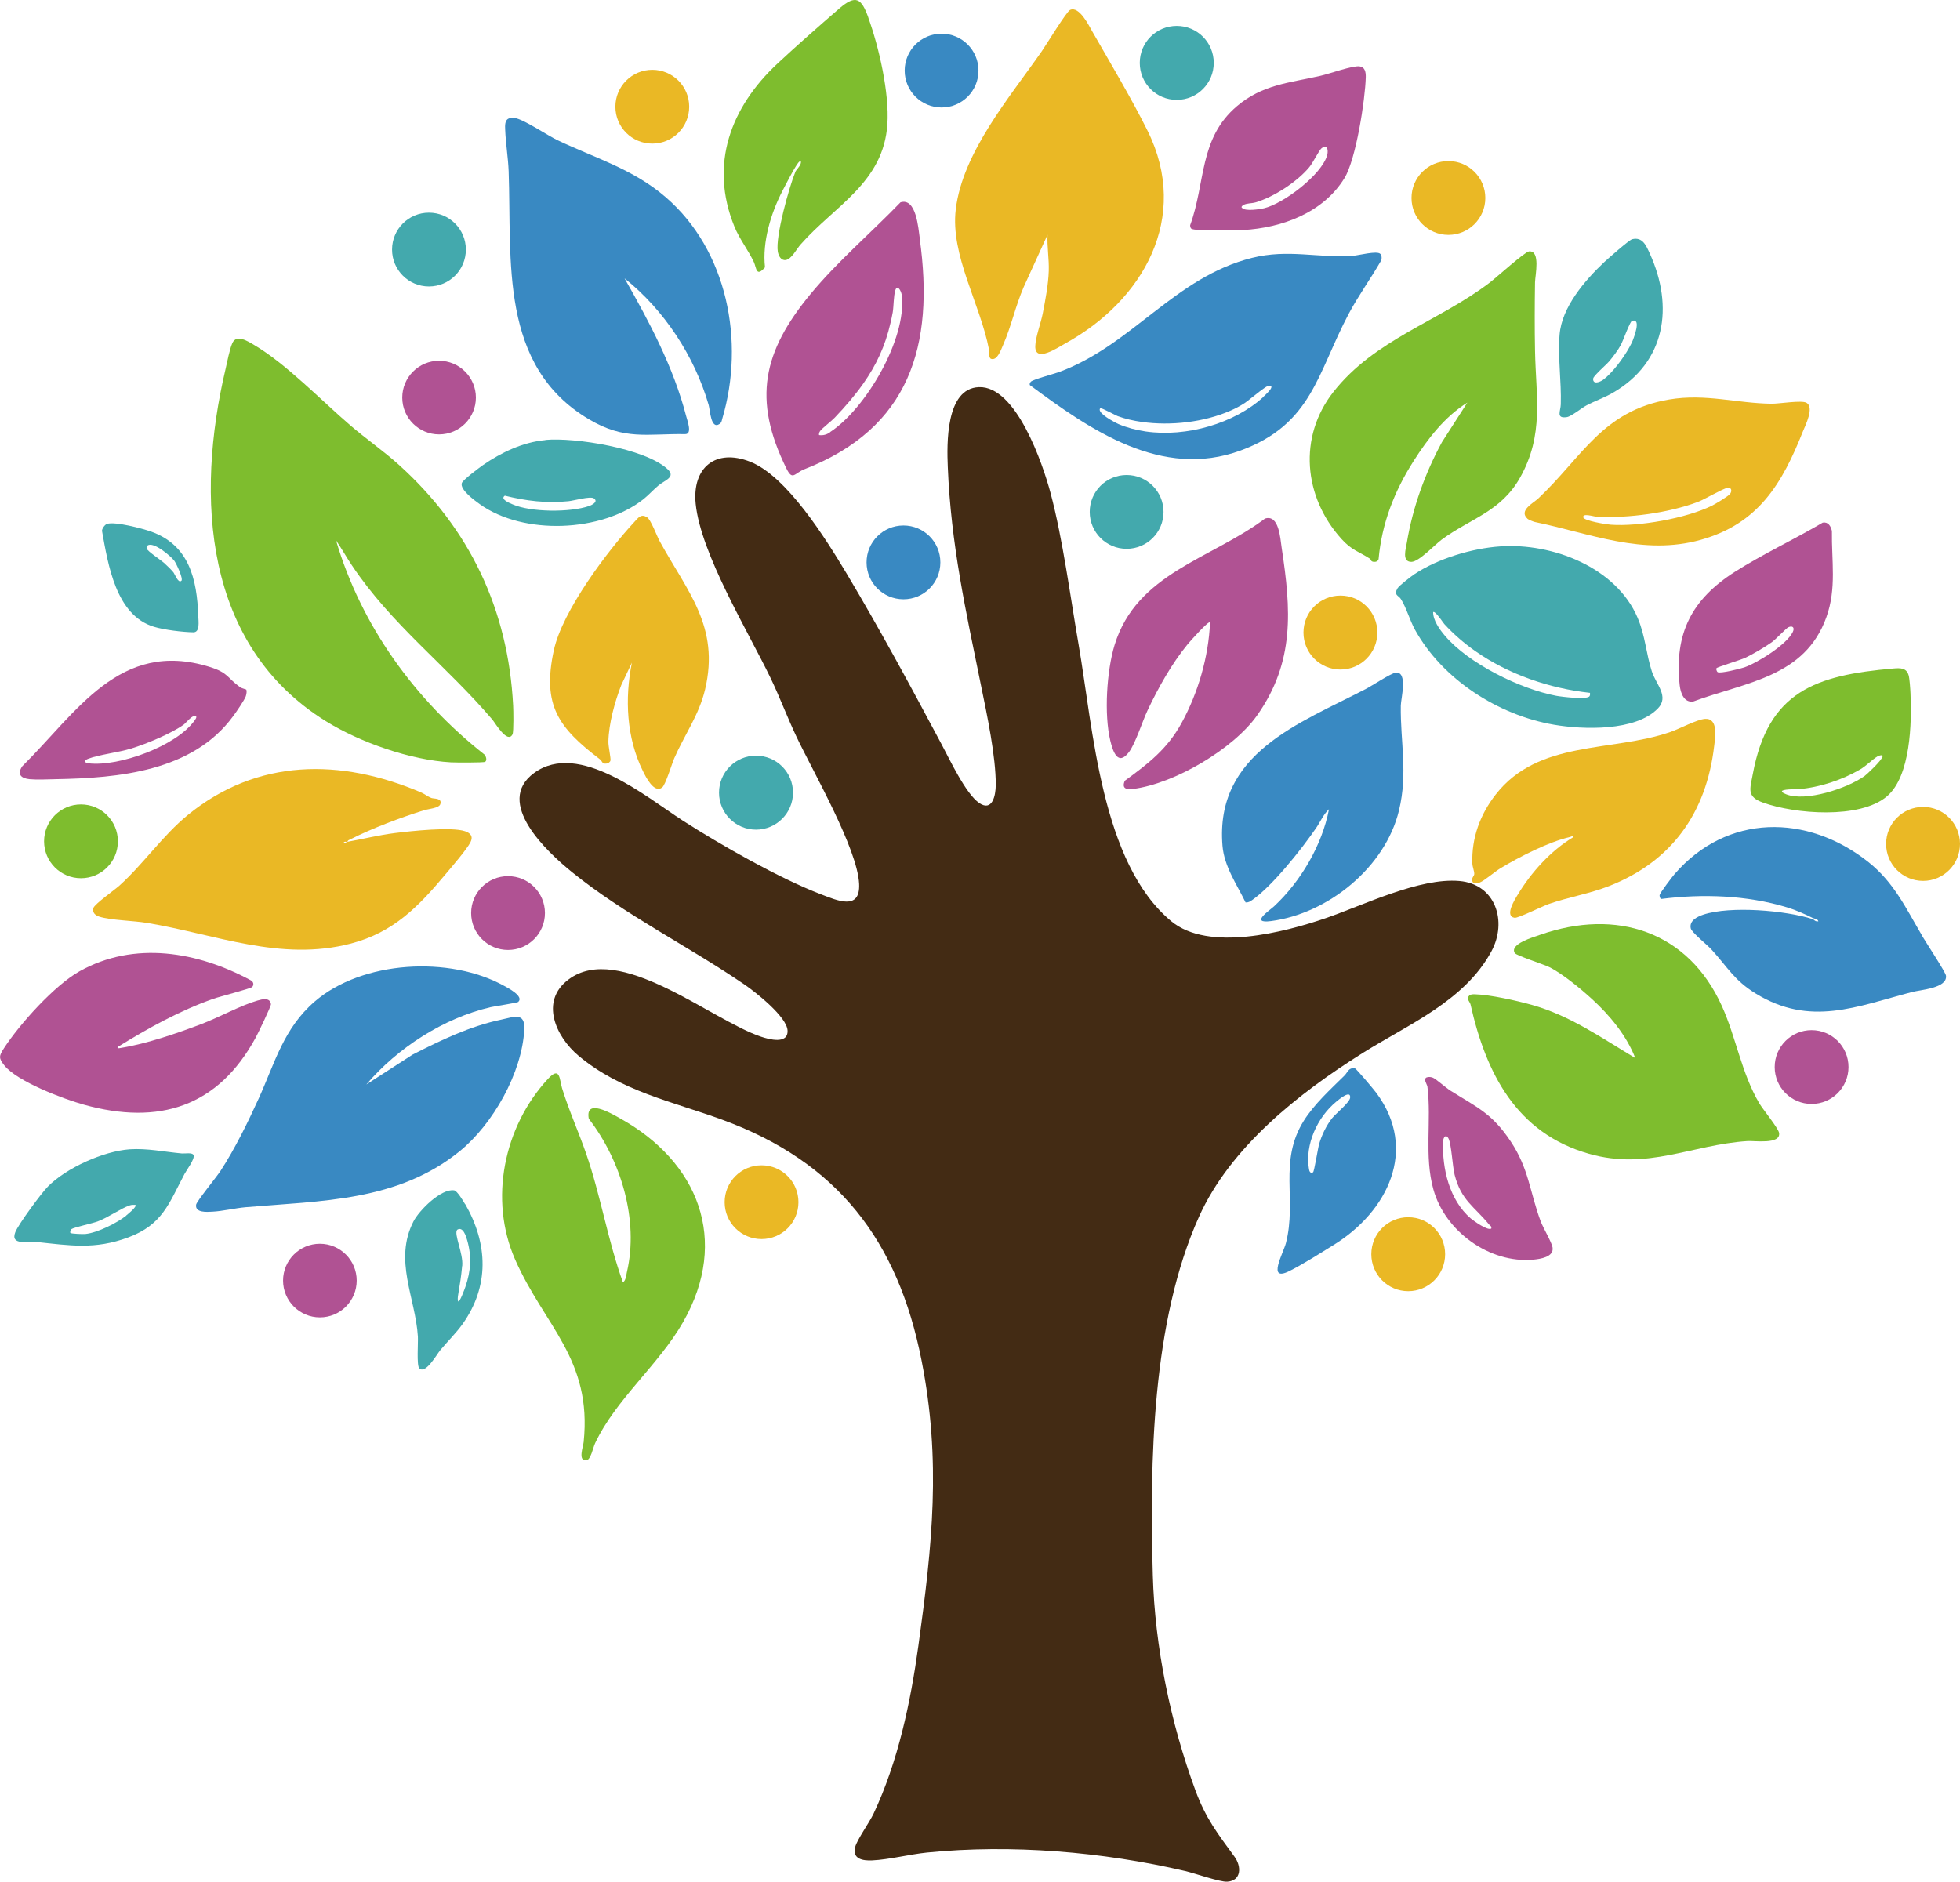 <svg xmlns="http://www.w3.org/2000/svg" version="1.1" xmlns:xlink="http://www.w3.org/1999/xlink" width="226.77" height="217.76"><svg xmlns="http://www.w3.org/2000/svg" id="SvgjsSvg1001" data-name="Ebene 1" viewBox="0 0 226.77 217.76">
  <defs>
    <style>
      .cls-1 {
        fill: #b05293;
      }

      .cls-2 {
        fill: #3989c2;
      }

      .cls-3 {
        fill: #7ebd2e;
      }

      .cls-4 {
        fill: #432b14;
      }

      .cls-5 {
        fill: #43a9ad;
      }

      .cls-6 {
        fill: #eab825;
      }
    </style>
  </defs>
  <path class="cls-4" d="M113.26,44.8c4.32-.16,7.4,8.92,8.29,12.26,1.42,5.34,2.28,11.97,3.24,17.51,1.7,9.82,2.6,25.31,10.74,32.05,4.29,3.55,13.06,1.28,17.89-.38,4.4-1.52,10.81-4.69,15.43-4.29,4.19.36,5.57,4.68,3.71,8.13-3.12,5.78-9.63,8.46-14.92,11.79-7.34,4.61-15.29,10.86-18.92,18.94-5.45,12.13-5.71,28.34-5.34,41.48.23,8.27,2.06,17.13,4.93,24.9,1.2,3.25,2.56,4.98,4.52,7.67.82,1.12.82,2.78-.84,2.89-.82.06-3.78-.98-4.85-1.23-9.56-2.23-20.1-3.12-29.89-2.14-2.05.21-4.38.82-6.35.91-1.08.05-2.33-.16-1.95-1.57.22-.84,1.64-2.82,2.12-3.84,2.84-6.03,4.28-12.87,5.19-19.45,1.6-11.6,2.66-21.39.36-33.01-2.73-13.85-9.71-22.97-23.1-27.86-5.76-2.1-11.71-3.29-16.59-7.39-2.62-2.2-4.5-6.3-1.17-8.81,5.87-4.44,16.53,4.69,22.3,6.61.89.3,3.13.92,3.06-.71-.07-1.6-3.73-4.48-5.03-5.36-6.47-4.42-13.85-8.06-19.94-13-2.8-2.27-9.04-8.04-4.34-11.46,5.17-3.76,12.95,2.79,17.17,5.51,4.35,2.8,11.2,6.7,15.98,8.53,1.87.71,4.59,1.97,4.44-1.2-.2-4.11-5.3-12.92-7.24-17.01-1.07-2.25-1.94-4.6-3.02-6.84-2.59-5.37-8.07-14.37-8.65-20.13-.42-4.18,2.29-6.44,6.3-4.87,4.27,1.68,8.82,9.03,11.17,12.95,3.86,6.47,7.44,13.11,10.98,19.75.94,1.76,2.8,5.74,4.36,6.8,1.52,1.03,1.9-.89,1.91-2.07.02-3.3-1.02-8.19-1.7-11.5-1.77-8.69-3.48-16.32-3.85-25.32-.11-2.64-.26-9.1,3.6-9.24"></path>
  <path class="cls-6" d="M73.11,76.68l-1.23,2.6c-.75,1.94-1.45,4.46-1.49,6.55-.01.56.3,1.91.24,2.18-.04.18-.26.33-.44.35-.56.08-.49-.27-.79-.5-4.76-3.63-6.71-6.22-5.32-12.62.98-4.52,6.17-11.46,9.36-14.89.44-.47.73-.9,1.41-.5.46.27,1.14,2.18,1.48,2.79,3.2,5.83,6.97,9.85,5.25,17.14-.71,2.99-2.39,5.26-3.57,7.97-.29.67-1.01,3.1-1.41,3.39-.93.69-1.88-1.22-2.22-1.92-1.9-3.83-2.11-8.39-1.27-12.54"></path>
  <path class="cls-6" d="M159.36,73.2c0,2.36-1.91,4.28-4.27,4.28s-4.28-1.91-4.28-4.28,1.91-4.28,4.28-4.28,4.27,1.91,4.27,4.28"></path>
  <path class="cls-5" d="M91.75,91.73c0,2.36-1.92,4.28-4.28,4.28s-4.28-1.91-4.28-4.28,1.91-4.28,4.28-4.28,4.28,1.91,4.28,4.28"></path>
  <path class="cls-6" d="M171.85,22.91c0,2.36-1.91,4.27-4.27,4.27s-4.27-1.91-4.27-4.27,1.91-4.27,4.27-4.27,4.27,1.91,4.27,4.27"></path>
  <path class="cls-3" d="M169.98,115.21c.16-.15.45-.16.66-.15,1.78.05,4.81.73,6.57,1.22,4.47,1.25,8.07,3.82,11.99,6.16-1.01-2.59-2.94-4.94-4.99-6.81-1.28-1.17-3.44-2.97-4.97-3.72-.65-.32-3.8-1.33-3.98-1.62-.65-1.04,2.17-1.85,2.92-2.11,8.83-3.09,17.14-.43,21.05,8.26,1.65,3.66,2.24,7.7,4.32,11.24.42.71,2.21,2.88,2.29,3.43.2,1.36-2.85.88-3.68.94-6.48.43-11.51,3.4-18.31,1.47-8.4-2.38-11.93-9.33-13.71-17.28-.07-.31-.53-.66-.17-1"></path>
  <path class="cls-6" d="M182.01,96.9c.03-.25-.24-.07-.36-.04-2.45.55-5.89,2.31-8.05,3.62-.64.38-1.84,1.43-2.38,1.64-.43.17-.91.22-.89-.35,0-.27.23-.41.24-.62.02-.31-.21-.84-.22-1.2-.11-2.97.9-5.71,2.72-8.03,4.95-6.31,13.33-4.86,20.16-7.2,1.03-.35,3.12-1.47,4.05-1.53,1.56-.09,1.16,2.17,1.05,3.13-.9,7.73-4.91,13.38-12.17,16.22-2.27.89-4.7,1.28-6.99,2.08-.71.25-3.53,1.65-3.93,1.59-1.21-.18.04-2.15.37-2.69,1.56-2.58,3.81-5.07,6.4-6.63"></path>
  <path class="cls-1" d="M213.87,123.48c0,2.36-1.91,4.27-4.27,4.27s-4.27-1.91-4.27-4.27,1.91-4.27,4.27-4.27,4.27,1.91,4.27,4.27"></path>
  <path class="cls-2" d="M108.8,65.08c0,2.36-1.91,4.27-4.27,4.27s-4.27-1.91-4.27-4.27,1.91-4.27,4.27-4.27,4.27,1.91,4.27,4.27"></path>
  <path class="cls-2" d="M113.21,8.17c0,2.36-1.91,4.27-4.27,4.27s-4.27-1.91-4.27-4.27,1.91-4.27,4.27-4.27,4.27,1.91,4.27,4.27"></path>
  <path class="cls-6" d="M92.38,139.12c0,2.36-1.91,4.27-4.27,4.27s-4.27-1.91-4.27-4.27,1.91-4.27,4.27-4.27,4.27,1.91,4.27,4.27"></path>
  <path class="cls-3" d="M13.64,97.36c0,2.36-1.91,4.27-4.27,4.27s-4.27-1.91-4.27-4.27,1.91-4.27,4.27-4.27,4.27,1.91,4.27,4.27"></path>
  <path class="cls-5" d="M134.62,59.24c0,2.36-1.91,4.27-4.27,4.27s-4.27-1.91-4.27-4.27,1.91-4.27,4.27-4.27,4.27,1.91,4.27,4.27"></path>
  <path class="cls-1" d="M63.05,105.66c0,2.36-1.91,4.27-4.27,4.27s-4.27-1.91-4.27-4.27,1.91-4.27,4.27-4.27,4.27,1.91,4.27,4.27"></path>
  <path class="cls-5" d="M53.9,28.88c0,2.36-1.91,4.27-4.27,4.27s-4.27-1.91-4.27-4.27,1.91-4.27,4.27-4.27,4.27,1.91,4.27,4.27"></path>
  <path class="cls-1" d="M55.06,46.01c0,2.35-1.91,4.26-4.26,4.26s-4.26-1.91-4.26-4.26,1.91-4.26,4.26-4.26,4.26,1.91,4.26,4.26"></path>
  <path class="cls-1" d="M41.27,148.19c0,2.36-1.91,4.26-4.26,4.26s-4.26-1.91-4.26-4.26,1.91-4.26,4.26-4.26,4.26,1.91,4.26,4.26"></path>
  <path class="cls-3" d="M38.88,62.54c2.91,9.87,9.13,18.45,17.17,24.78.18.19.33.67.08.84-.16.11-3.48.09-3.97.06-4.66-.26-10.49-2.3-14.44-4.75-14.17-8.78-15.12-25.94-11.62-40.78.2-.84.45-2.24.78-2.98.47-1.08,1.83-.2,2.52.21,3.7,2.17,7.81,6.46,11.16,9.33,1.81,1.55,3.8,2.93,5.58,4.53,8.2,7.4,12.66,16.75,13.23,27.88.03.51.07,3.02-.07,3.31-.57,1.16-2-1.29-2.33-1.69-5.34-6.27-11.64-10.95-16.25-17.85-.64-.95-1.19-1.95-1.84-2.89"></path>
  <path class="cls-6" d="M40.18,97.42c1.84-.33,3.66-.79,5.53-1.02,1.85-.23,6.5-.74,8.09-.21.65.22.97.61.63,1.28-.41.81-2.16,2.84-2.84,3.65-3.16,3.78-6.05,6.78-10.99,8.07-8.14,2.13-15.69-1.08-23.6-2.39-1.56-.26-4.17-.3-5.5-.72-.48-.15-.85-.48-.69-1.01.14-.45,2.45-2.09,3-2.58,2.82-2.55,4.98-5.77,7.91-8.17,8.04-6.58,17.71-6.58,26.99-2.62.4.17.82.5,1.18.64.33.12,1.3-.02,1.05.73-.15.46-1.43.55-1.9.7-2.7.85-5.95,2.06-8.46,3.34-.15.08-.36.12-.39.32M40.05,97.43c-.18-.09-.35.08-.26.13.18.09.35-.08.26-.13"></path>
  <path class="cls-5" d="M183.91,80.57c-.15.21-.94.23-1.77.18-.86-.05-1.78-.17-2.09-.23-4.14-.78-10.14-3.72-12.88-6.96-.61-.72-1.36-1.76-1.36-2.72.17-.19.83.74,1.14,1.17.07.09.12.17.15.2,1.06,1.16,2.26,2.2,3.55,3.11,3.89,2.74,8.66,4.35,13.31,4.86,0,.14.03.27-.06.4M191.13,77.74c-.68-2.07-.76-4.14-1.66-6.25-2.49-5.85-9.87-8.68-15.9-8.26-3.24.22-7.19,1.4-9.9,3.2-.38.25-1.8,1.34-1.98,1.65-.47.81.11.8.39,1.24.63.99,1.03,2.46,1.63,3.55,3.18,5.76,9.65,9.9,16.1,11,3.38.58,9.42.77,12-1.88,1.34-1.38-.19-2.77-.68-4.26"></path>
  <path class="cls-1" d="M140.01,72.01c-.17-.23-2.41,2.31-2.59,2.53-1.87,2.28-3.39,5.01-4.65,7.67-.61,1.29-1.39,3.82-2.16,4.84-1.28,1.67-1.86-.13-2.15-1.34-.73-3.04-.42-8.08.5-11.08,2.56-8.32,11.17-9.94,17.4-14.62,1.63-.51,1.76,2.29,1.93,3.39,1.09,7.17,1.52,13.17-2.81,19.34-2.75,3.93-9.63,7.97-14.39,8.56-.79.1-1.33-.06-.95-.95,2.71-1.98,4.91-3.66,6.56-6.67,1.92-3.49,3.14-7.69,3.3-11.67"></path>
  <path class="cls-2" d="M153.75,93.66c-.63.57-1.01,1.49-1.5,2.19-1.66,2.42-5.02,6.67-7.38,8.31-.25.17-.44.3-.76.27-1.02-2.11-2.47-4.14-2.67-6.56-.88-10.72,8.89-14.14,16.6-18.15.68-.35,2.92-1.83,3.45-1.88,1.42-.14.6,2.98.58,3.81-.06,4.25.84,7.78-.21,12.14-1.58,6.57-8.19,11.94-14.81,12.8-2.5.32-.16-1.23.36-1.71,3.09-2.88,5.55-7.07,6.35-11.22"></path>
  <path class="cls-2" d="M58.94,13.68c.2-.06.4-.04.61-.02.97.1,3.8,2.02,4.96,2.57,4.36,2.07,8.71,3.32,12.49,6.57,7.17,6.16,9.21,16.74,6.57,25.64-.07.24-.07.44-.3.61-1.04.74-1.11-1.62-1.28-2.19-1.63-5.64-5.15-11-9.73-14.65,2.87,5.05,5.66,10.27,7.13,15.95.14.54.74,2.09-.12,2.08-4.42-.07-6.99.74-11.13-1.72-10.42-6.17-8.92-18.34-9.29-28.7-.06-1.59-.34-3.21-.4-4.79-.02-.46-.08-1.18.49-1.34"></path>
  <path class="cls-6" d="M79.74,12.35c0,2.36-1.91,4.27-4.27,4.27s-4.27-1.91-4.27-4.27,1.91-4.27,4.27-4.27,4.27,1.91,4.27,4.27"></path>
  <path class="cls-3" d="M100.47,2.04c-.81-2.24-1.44-2.71-3.38-1.04-2.32,2.01-4.9,4.27-7.13,6.35-5.42,5.05-7.92,11.67-4.99,18.87.6,1.47,1.6,2.72,2.25,4.1.31.67.25,1.81,1.29.61-.33-2.93.68-6.26,2.03-8.86.4-.77,1.6-3.13,1.95-3.37.24-.16.19.12.14.27-.12.34-.51.68-.6.9-.73,1.77-2.33,7.52-2.04,9.24.08.47.35,1.05.91.98.68-.09,1.27-1.29,1.72-1.79,3.97-4.52,9.6-7.15,10.05-13.93.24-3.6-.97-8.91-2.21-12.33"></path>
  <path class="cls-1" d="M96.05,50.02c-.21.14-.4.24-.61.29-.21.06-.42.07-.68.04-.01-.06,0-.1,0-.14,0-.05,0-.11.03-.15.02-.05.05-.1.09-.17.19-.29,1.31-1.15,1.69-1.55,1.27-1.33,2.38-2.63,3.33-3.98,1.46-2.08,2.52-4.3,3.13-6.99.09-.41.19-.81.26-1.24.12-.74.09-1.88.3-2.55.03-.09.06-.16.1-.21.25-.32.61.4.65.83.57,5.03-4.17,13.1-8.31,15.81M106.42,27.61c-.17-1.22-.41-4.75-2.23-4.2-3.4,3.52-7.29,6.84-10.4,10.6-5.51,6.66-6.75,12.2-2.81,20.19.73,1.48.91.57,2.09.1,12.16-4.74,15.08-14.27,13.34-26.69"></path>
  <path class="cls-2" d="M146.17,45.94c-3.35,3.06-8.89,4.68-13.63,3.99-1.09-.16-2.15-.44-3.12-.85-.08-.03-.22-.1-.41-.2-.75-.4-2.09-1.22-1.71-1.64.05-.05.54.18,1.04.43.42.21.84.43.97.48.86.32,1.82.54,2.82.68,3.33.47,7.2.02,10.19-1.29.6-.26,1.17-.56,1.69-.9.32-.21,1.12-.88,1.78-1.38.39-.3.73-.53.88-.58,0,0,.03-.01.03-.02.62-.1.42.27.09.64-.24.27-.54.55-.64.63M159.69,29.37c-.38-.38-2.51.18-3.15.23-4.06.28-7.48-.81-11.68.24-8.94,2.23-13.87,10.09-22.32,13.21-.56.21-3.1.88-3.28,1.13-.09.12-.16.22-.11.38,6.99,5.19,15.25,10.94,24.4,7.57,8.26-3.04,8.85-8.93,12.48-15.79,1.12-2.11,2.54-4.06,3.73-6.13.14-.22.12-.66-.06-.84"></path>
  <path class="cls-6" d="M121.21,27.14l-2.78,6.1c-.94,2.17-1.43,4.54-2.38,6.7-.24.54-.66,1.81-1.37,1.59-.32-.1-.19-.75-.25-1.06-1.01-5.3-4.49-10.94-3.85-16.24.8-6.63,6.25-12.97,9.96-18.31.5-.72,2.86-4.59,3.27-4.77,1.06-.48,2.18,1.81,2.61,2.57,2.06,3.59,4.53,7.75,6.35,11.41,4.99,10.04-.51,19.67-9.53,24.62-.82.45-3.51,2.29-3.46.31.02-1.03.66-2.71.87-3.81.3-1.55.64-3.32.69-4.88.05-1.41-.21-2.81-.14-4.22"></path>
  <path class="cls-5" d="M140.43,7.28c0,2.36-1.91,4.28-4.28,4.28s-4.28-1.91-4.28-4.28,1.91-4.28,4.28-4.28,4.28,1.91,4.28,4.28"></path>
  <path class="cls-1" d="M153.56,17.94c-.63,2.28-5.06,5.63-7.32,6.16-.42.1-2.18.39-2.53-.04-.03-.03-.06-.06-.07-.1.02-.06.06-.11.1-.15.23-.22.69-.26,1.1-.31.17-.02.33-.05.46-.09,2.1-.63,4.78-2.37,6.18-4.06.42-.5,1.12-1.93,1.4-2.17.32-.27.53-.24.64-.06.11.18.12.5.04.8M157.32,7.68c-.88-.1-3.51.87-4.61,1.11-3.57.81-6.64.99-9.6,3.5-4.41,3.75-3.6,8.81-5.41,13.77-.01.11.04.33.13.4.37.31,5.2.2,5.99.16,4.52-.25,9.3-2.02,11.74-6.02,1.33-2.18,2.39-9.03,2.46-11.68.01-.56-.09-1.16-.71-1.23"></path>
  <path class="cls-2" d="M222.35,108.22c-1.86-3.16-3.22-6.11-6.19-8.47-7.07-5.6-16.36-5.61-22.43,1.42-.27.31-1.69,2.18-1.72,2.42-.01.11.06.41.18.44,4.8-.61,9.91-.44,14.56.97,1.08.33,1.98.74,2.98,1.23.2.1.57.07.65.39-.03.01-.06,0-.09,0-.17.02-.31-.07-.41-.16-.06-.05-.11-.09-.15-.1-3.15-1.01-9.51-1.55-12.65-.52-.72.24-1.66.71-1.46,1.6.11.46,1.9,1.9,2.38,2.42,1.86,2.03,2.62,3.57,5.13,5.11,6.3,3.87,11.68,1.51,18.08-.17,1.02-.27,4.09-.44,3.94-1.88-.04-.42-2.4-3.98-2.82-4.71"></path>
  <path class="cls-6" d="M226.77,97.66c0,2.36-1.91,4.28-4.27,4.28s-4.28-1.91-4.28-4.28,1.92-4.28,4.28-4.28,4.27,1.91,4.27,4.28"></path>
  <path class="cls-3" d="M215.7,89.82c-1.95,1.4-6.79,3.01-9.06,2.09-.49-.2-.55-.33-.4-.42.34-.19,1.74-.15,1.9-.17,2.43-.21,4.96-1.05,7.06-2.27.74-.43,1.41-1.15,2-1.5.14-.09.49-.21.59-.12.02.02.03.04.03.07,0,.42-1.87,2.15-2.11,2.32M221.04,80.23c-.02-.49-.1-1.72-.22-2.11-.27-.87-1-.82-1.76-.76-9,.78-14.49,2.63-16.27,12.25-.31,1.7-.74,2.58,1.19,3.27,3.67,1.32,11.19,1.94,14.33-.72,2.76-2.33,2.89-8.56,2.73-11.94"></path>
  <path class="cls-1" d="M210.89,60.48c.64-.11.93.41,1.06.96-.05,3.46.56,6.64-.64,9.98-2.49,6.96-9.34,7.51-15.4,9.76-1.08.16-1.47-.99-1.57-1.87-.65-6.03,1.41-9.97,6.4-13.15,3.21-2.04,6.86-3.74,10.15-5.68M198.6,77.32c-.06.09,0,.36.13.46.28.2,2.62-.39,3.09-.55,1.52-.53,4.93-2.65,5.61-4.11.24-.51-.04-.76-.53-.53-.25.12-1.41,1.37-1.91,1.73-.8.57-2.13,1.35-3.02,1.78-.57.28-3.28,1.08-3.38,1.23"></path>
  <path class="cls-6" d="M167.2,145.14c0,2.36-1.91,4.28-4.27,4.28s-4.27-1.91-4.27-4.28,1.91-4.28,4.27-4.28,4.27,1.91,4.27,4.28"></path>
  <path class="cls-2" d="M156.43,123.63c.12-.02.21-.03.33,0,.18.05,2.21,2.48,2.48,2.84,4.87,6.57,1.31,13.74-4.94,17.6-1.49.92-3.62,2.28-5.14,3.03-2.6,1.29-.69-2.06-.38-3.24,1.29-4.99-.88-9.46,2.06-14.15,1.23-1.96,3.09-3.64,4.73-5.26.28-.28.41-.74.87-.83M151.92,135.66c.14-.09.56-2.78.7-3.26.3-1.04.84-2.17,1.52-3.02.42-.52,2.02-1.81,2.07-2.35.09-.98-1.33.23-1.62.47-2.17,1.79-3.64,4.97-3.14,7.81.04.25.18.54.47.35"></path>
  <path class="cls-1" d="M165.11,124.67c.22-.07.47-.04.69.05.34.14,1.5,1.17,2.01,1.49,3.12,1.96,4.81,2.63,6.97,5.87,2.12,3.18,2.21,5.86,3.47,9.24.3.81,1.27,2.4,1.38,3.04.18,1.11-1.44,1.34-2.24,1.41-5.07.46-10.21-3.29-11.55-8.13-1.08-3.88-.2-7.95-.69-11.89-.04-.29-.55-.92-.04-1.09M172.54,142.15c.06-.24-.14-.31-.26-.45-1.71-2.09-3.22-2.77-3.98-5.74-.25-.99-.37-3.55-.71-4.21-.28-.54-.61-.17-.63.36-.11,3.14.73,6.75,3.19,8.88.33.28,2.02,1.5,2.4,1.17"></path>
  <path class="cls-5" d="M63.1,50.91c3.45-.31,11.46.98,14.09,3.34,1.09.97-.28,1.31-1.03,1.95-.57.48-1.14,1.11-1.69,1.55-4.85,3.86-13.93,4.22-18.98.58-.61-.44-2.29-1.66-2.06-2.42.1-.36,2.03-1.79,2.45-2.09,2.12-1.46,4.62-2.66,7.22-2.89M58.41,57.36c-.6.41.58.87.91,1.01,2.11.92,6.66.94,8.83.19.35-.12,1.11-.51.56-.89-.41-.28-2.32.27-2.93.33-2.54.26-4.91-.03-7.38-.64"></path>
  <path class="cls-3" d="M158.51,64.66c-1.37-.88-2.12-.97-3.33-2.32-4.35-4.84-5-11.77-.91-16.98,4.79-6.1,12.17-8.15,18.08-12.65.73-.55,4.07-3.58,4.56-3.62,1.35-.13.71,2.78.69,3.56-.04,2.63-.05,5.29,0,7.92.1,5.37,1.07,9.73-1.74,14.72-2.22,3.93-5.68,4.68-9.05,7.15-.83.61-2.64,2.58-3.52,2.58-1.12,0-.64-1.49-.52-2.22.68-4.08,2.1-8.01,4.06-11.63l2.94-4.58c-2.63,1.65-4.56,4.16-6.21,6.75-2.23,3.49-3.68,7.2-4.06,11.37-.1.27-.34.34-.62.3-.3-.05-.27-.29-.37-.35"></path>
  <path class="cls-5" d="M188.94,39.32c-.1.26-.25.56-.42.86-.74,1.35-2.03,3.02-3.01,3.75-.31.23-.91.48-1.11.21-.06-.07-.09-.18-.07-.34.01-.1.17-.29.37-.51.46-.5,1.22-1.17,1.45-1.44.47-.55,1.06-1.34,1.4-1.97.12-.23.36-.84.6-1.43.16-.4.33-.78.46-1.03.08-.16.16-.27.21-.29.58-.19.62.34.5.93-.05.25-.13.51-.2.74-.07.23-.15.42-.19.52M190.88,29.34c-.42-.92-.83-1.95-2.04-1.66-.34.08-2.77,2.22-3.21,2.63-2.24,2.11-4.94,5.22-5.19,8.43-.21,2.62.22,5.4.14,8.05-.02.79-.59,1.67.7,1.48.52-.08,1.68-1.04,2.28-1.36.98-.52,2.1-.9,3.07-1.47,6.08-3.53,7.05-9.95,4.25-16.1"></path>
  <path class="cls-2" d="M59.98,115.94c-.12.11-2.73.5-3.21.61-5.46,1.27-10.77,4.71-14.39,8.95l5.36-3.46c3.26-1.66,6.61-3.28,10.22-4.04,1.48-.31,2.8-.93,2.7,1.14-.26,5.01-3.62,10.94-7.46,14.07-7.18,5.84-16.02,5.74-24.76,6.49-1.27.11-2.64.46-3.89.52-.59.03-2,.15-1.86-.81.06-.39,2.38-3.22,2.83-3.92,1.66-2.55,3.17-5.63,4.43-8.41,1.86-4.11,2.87-8.08,6.46-11.18,5.52-4.76,15.63-5.3,21.91-1.82.45.25,2.32,1.21,1.65,1.85"></path>
  <path class="cls-1" d="M13.6,121.16c-.03.23.28.12.42.1,2.97-.48,6.48-1.69,9.3-2.76,2.02-.77,4.53-2.16,6.49-2.72.53-.15,1.42-.39,1.54.42.03.23-1.51,3.41-1.77,3.88-4.36,8.01-11.18,10.17-19.86,7.76-2.35-.65-7.71-2.67-9.21-4.54-.69-.86-.63-1.1-.05-2,1.81-2.79,5.85-7.28,8.74-8.9,6.36-3.56,13.68-2.27,19.83,1.05.29.15.39.53.14.77-.19.19-3.78,1.11-4.48,1.36-3.92,1.38-7.56,3.41-11.08,5.58"></path>
  <path class="cls-5" d="M22.4,133.69c-.12-.36-.99-.18-1.35-.21-2-.18-4.04-.62-6.06-.48-3.02.22-7.3,2.14-9.44,4.3-.76.76-3.43,4.39-3.78,5.29-.61,1.58,1.48,1.03,2.42,1.13,3.89.41,6.78.91,10.64-.52,3.98-1.47,4.72-3.95,6.52-7.35.26-.49,1.2-1.71,1.05-2.17M14.63,140.66c-1.12.88-3.32,1.99-4.74,2.14-.26.03-1.64-.02-1.74-.12-.07-.07,0-.35.13-.45.26-.19,2.42-.66,3.01-.88,1.22-.45,2.68-1.51,3.72-1.86.21-.07.43-.07.65-.06.23.2-.87,1.08-1.05,1.22"></path>
  <path class="cls-3" d="M72.08,148.39c.32-.19.37-.8.45-1.17,1.41-6.03-.69-12.96-4.41-17.76-.44-2.4,2.57-.63,3.57-.07,9.11,5.03,12.74,14.13,7.36,23.58-2.84,4.98-7.81,8.96-10.2,14.05-.24.51-.5,1.93-1.02,1.97-1,.09-.35-1.58-.3-2.12.99-9.6-4.54-13.42-7.93-21.11-3.05-6.94-1.32-15.37,3.79-20.9,1.43-1.55,1.33.04,1.64,1.07.8,2.61,1.91,5.03,2.79,7.58,1.69,4.89,2.5,10.03,4.25,14.88"></path>
  <path class="cls-5" d="M53.81,139.35c-.21-.36-.91-1.54-1.26-1.6-1.51-.24-4.06,2.32-4.71,3.59-2.31,4.5.23,8.84.51,13.33.04.67-.16,3.35.16,3.67.72.73,2-1.58,2.44-2.11.83-1,1.81-1.95,2.57-3.01,3.12-4.4,2.94-9.27.31-13.87M53.48,146.5c.14-1.45-1.01-3.72-.58-4.19.67-.42,1.03.77,1.15,1.21.54,1.87.43,3.56-.2,5.38-.04.13-.76,2.14-.87,1.62-.11-.52.25-1.43.49-4.03"></path>
  <path class="cls-1" d="M28.49,79.81c.1.15.01.57-.05.76-.16.45-1.12,1.85-1.46,2.3-4.69,6.41-13.26,7.17-20.57,7.3-.91.02-2.12.08-2.99,0-.99-.1-1.48-.57-.84-1.5,6.3-6.23,11.26-14.7,21.62-11.51,2.25.69,2.04,1.26,3.59,2.37.19.13.67.24.7.27M22.68,82.9c-.34-.32-1.17.78-1.43.96-1.45,1.04-4.33,2.23-6.06,2.76-1.48.46-3.72.7-5.02,1.2-.54.21-.38.47.12.52,3.52.39,10.09-2.01,12.2-4.93.09-.12.31-.4.19-.52"></path>
  <path class="cls-5" d="M12.4,60.62c.94-.28,4.01.52,5.03.88,4.45,1.55,5.36,5.51,5.51,9.79.02.61.22,1.89-.57,1.88-1.23-.02-3.38-.28-4.56-.64-4.42-1.33-5.31-7.22-6.01-11.1,0-.27.34-.73.59-.81M20.99,67.21c.24-.24-.6-2.03-.84-2.34-.42-.54-2.38-2.21-3.06-1.75-.15.11-.15.2-.11.37.08.3,1.62,1.31,1.99,1.64.33.29.83.78,1.1,1.11.15.19.56,1.31.91.97"></path>
  <path class="cls-6" d="M176.73,60.03c-1.06-.95.69-1.82,1.26-2.36,5.07-4.78,7.42-10.14,15.14-11.44,4.23-.71,7.81.45,11.88.49.88,0,3.45-.43,4-.11.92.53-.11,2.57-.41,3.3-2.41,6.07-5.15,10.69-11.82,12.56-6.69,1.87-12.82-.75-19.19-2.06-.18-.04-.74-.26-.87-.38M199.86,56.46c-.54.08-2.61,1.32-3.43,1.63-3.42,1.28-7.99,1.88-11.64,1.72-.32-.01-1.72-.48-1.61.06.08.4,2.7.82,3.17.85,3.27.24,8.74-.74,11.7-2.19.39-.19,1.92-1.1,2.12-1.38.24-.32.18-.77-.3-.7"></path>
</svg><style>@media (prefers-color-scheme: light) { :root { filter: none; } }
</style></svg>